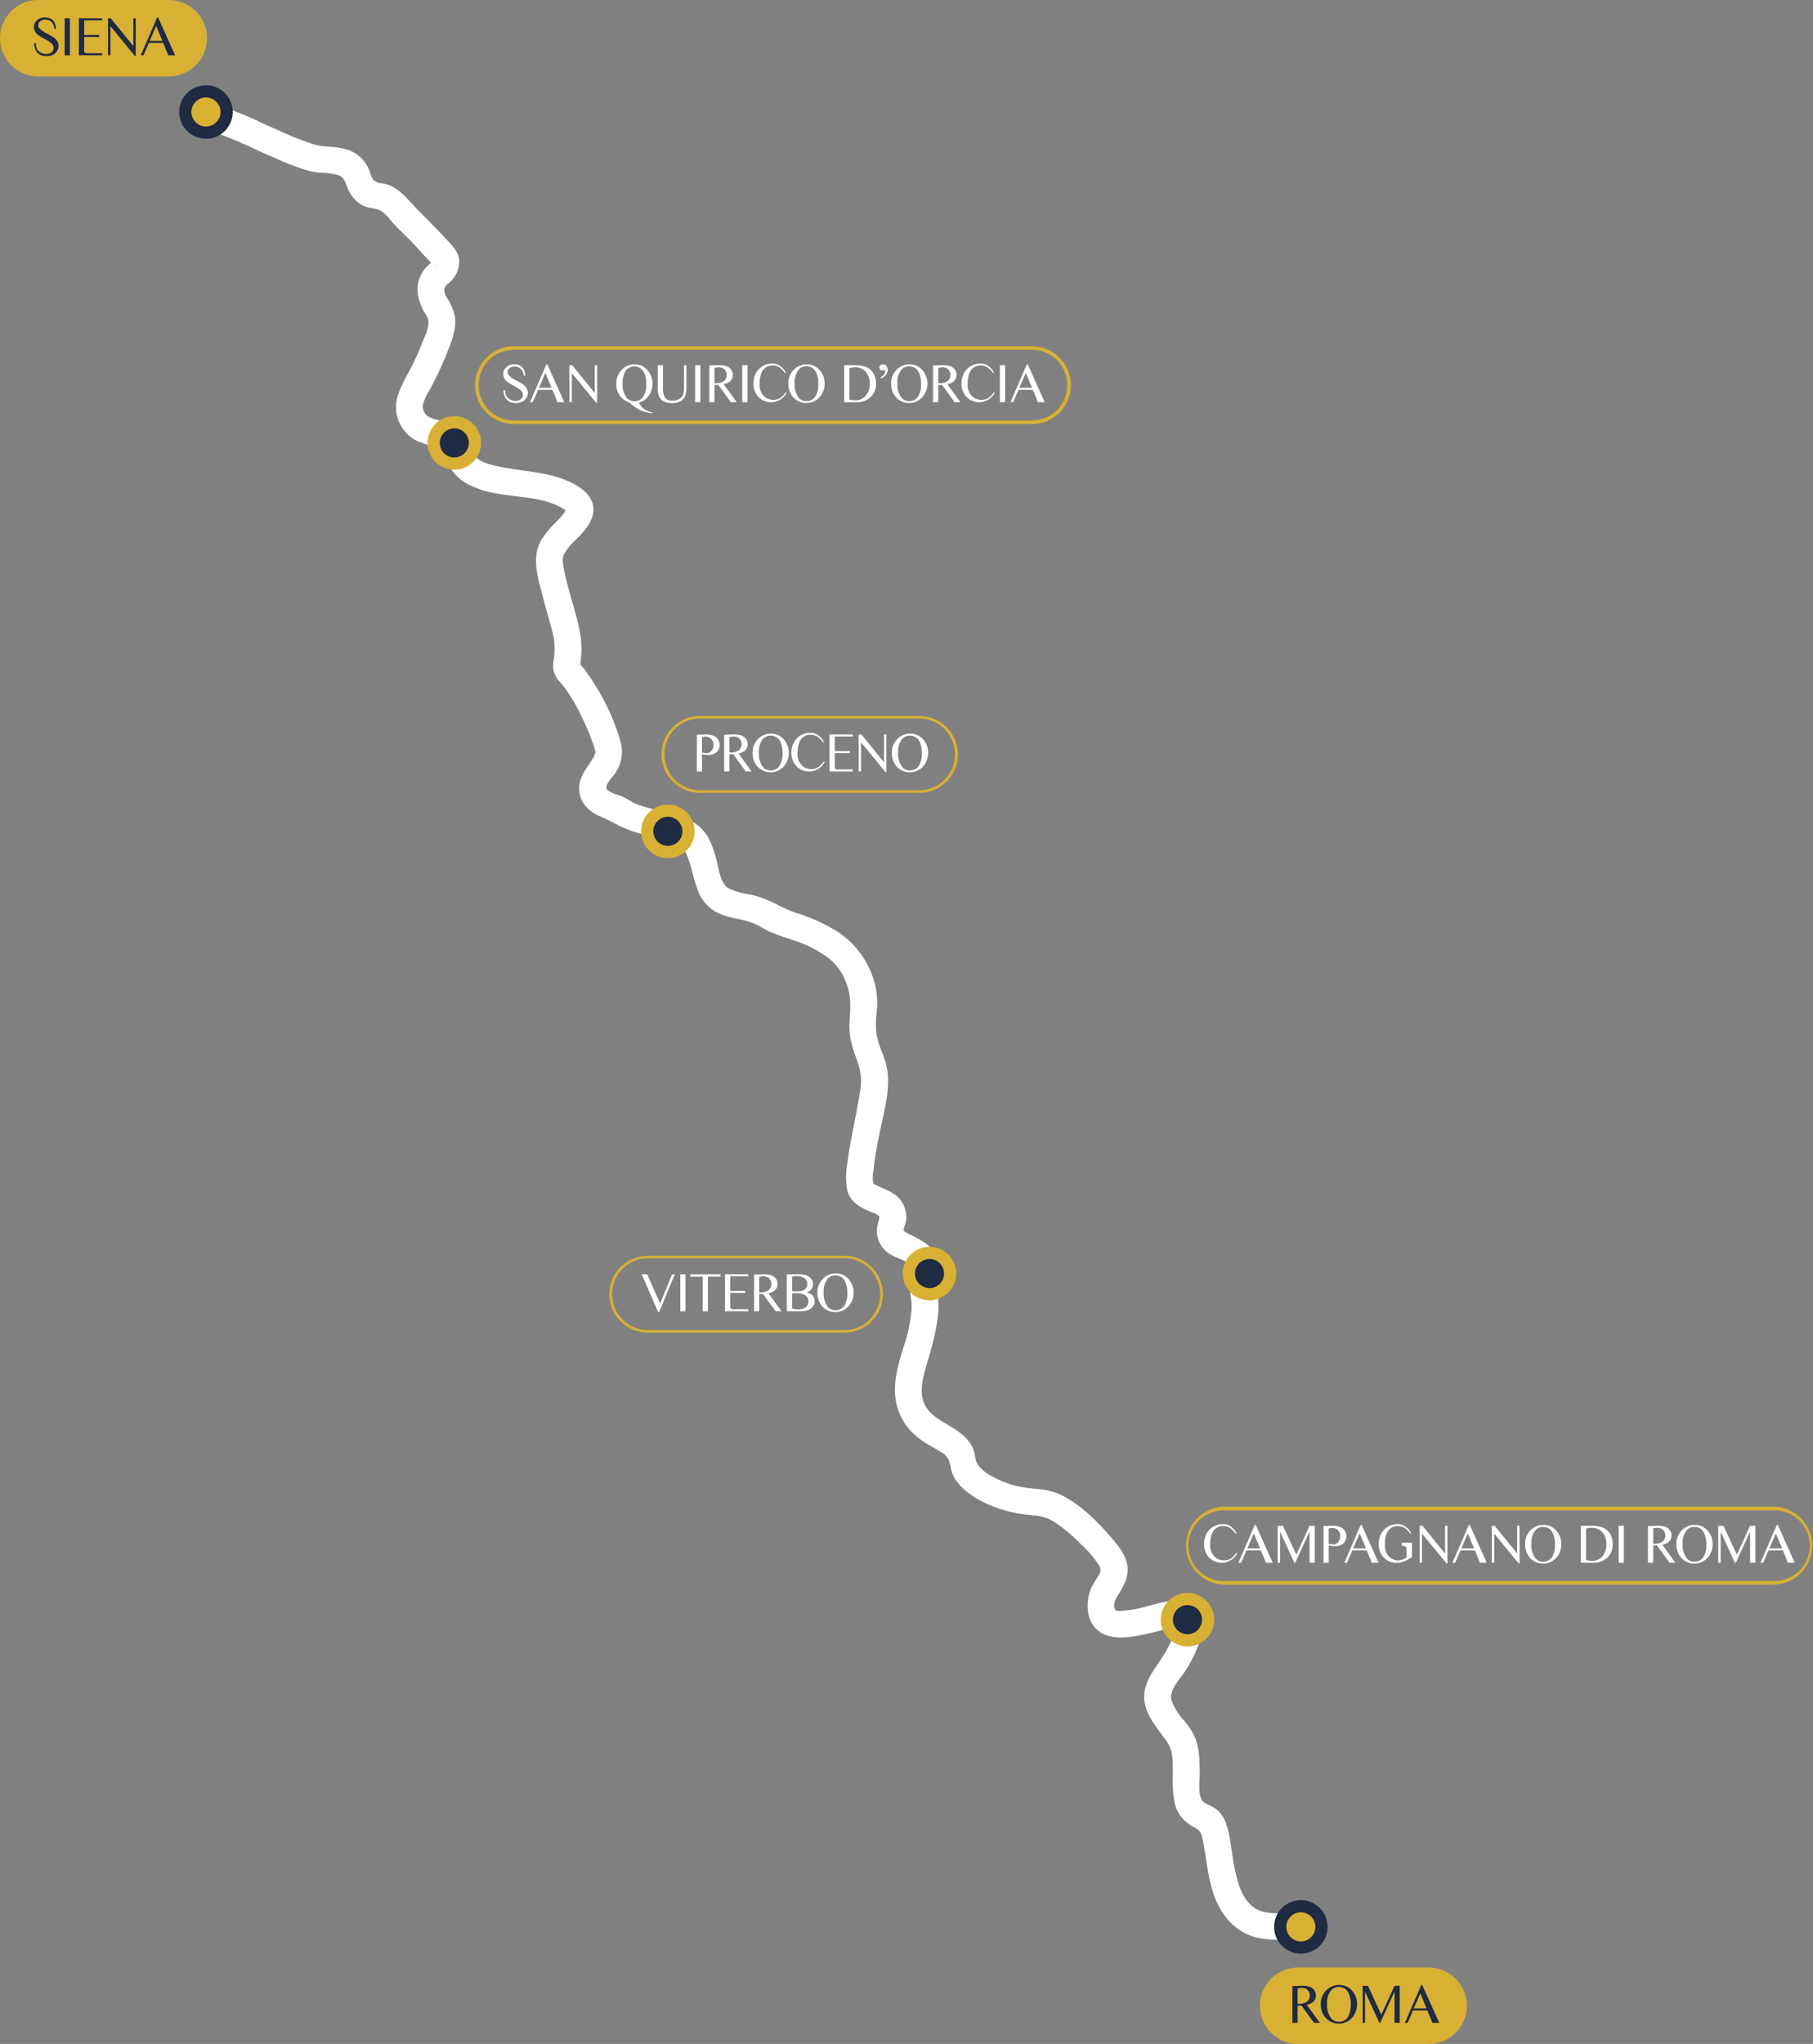 <?xml version="1.0" encoding="UTF-8"?> <svg xmlns="http://www.w3.org/2000/svg" xmlns:xlink="http://www.w3.org/1999/xlink" width="426" height="480" viewBox="0 0 426 480"><rect x="0" y="0" width="426" height="480" fill="#808080" stroke="none"/><defs><clipPath id="clip-path"><rect id="Rettangolo_205" data-name="Rettangolo 205" width="425.892" height="480" fill="none"></rect></clipPath></defs><g id="itinerario-francigena" transform="translate(7772 22181)"><rect id="Rettangolo_130" data-name="Rettangolo 130" width="426" height="480" transform="translate(-7772 -22181)" fill="none"></rect><g id="Raggruppa_227" data-name="Raggruppa 227" transform="translate(-7772 -22181)"><g id="Raggruppa_226" data-name="Raggruppa 226" clip-path="url(#clip-path)"><path id="Tracciato_753" data-name="Tracciato 753" d="M325.507,160.053H203.816a9.145,9.145,0,0,1,0-18.29H325.507a9.145,9.145,0,1,1,0,18.29M203.816,142.6a8.308,8.308,0,0,0,0,16.617H325.507a8.308,8.308,0,0,0,0-16.617Z" transform="translate(-83.031 -60.465)" fill="#d8b034"></path><path id="Tracciato_754" data-name="Tracciato 754" d="M211.395,151.836h-.384a2.452,2.452,0,0,0-.919-1.771,2.348,2.348,0,0,0-1.342-.356,1.733,1.733,0,0,0-1.044.378,1.2,1.2,0,0,0-.487.973,1.11,1.11,0,0,0,.276.724,7.209,7.209,0,0,0,1.888,1.281q1.032.551,1.32.749a3.013,3.013,0,0,1,1.031,1.076,2.261,2.261,0,0,1-.6,2.766,2.91,2.91,0,0,1-1.9.641,4.765,4.765,0,0,1-.685-.046,2.813,2.813,0,0,1-.881-.265,2.537,2.537,0,0,1-.932-.884,3.142,3.142,0,0,1-.461-1.816h.384a2.905,2.905,0,0,0,.237,1.3,2.156,2.156,0,0,0,.935.9,2.648,2.648,0,0,0,1.268.307,1.957,1.957,0,0,0,1.185-.359,1.239,1.239,0,0,0,.545-1.063,1.573,1.573,0,0,0-.724-1.255,11.909,11.909,0,0,0-1.464-.893,11.032,11.032,0,0,1-1.483-.919,2.24,2.24,0,0,1-.961-1.806,2.081,2.081,0,0,1,.775-1.665,2.647,2.647,0,0,1,1.767-.621,3,3,0,0,1,1.66.457,2.3,2.3,0,0,1,.685.861,3.837,3.837,0,0,1,.307,1.3" transform="translate(-87.949 -63.644)" fill="#fff"></path><path id="Tracciato_755" data-name="Tracciato 755" d="M221,149.216h.224l3.99,8.883H223.6l-.275-.744q-.046-.128-.383-.914l-.526-1.25h-3.361L217.8,158.1h-.649Zm1.235,5.5-1.47-3.508-1.513,3.508Z" transform="translate(-92.621 -63.644)" fill="#fff"></path><path id="Tracciato_756" data-name="Tracciato 756" d="M233.305,149.563h.647l5.309,6.513v-6.513h.563v8.826h-.231l-5.725-6.992v6.851h-.563Z" transform="translate(-99.51 -63.792)" fill="#fff"></path><path id="Tracciato_757" data-name="Tracciato 757" d="M257.847,158.2a3.99,3.99,0,0,0,3.138,2.267v.2a7.508,7.508,0,0,1-3.792-1.248,9.415,9.415,0,0,1-1.556-1.223,5.984,5.984,0,0,1-1.46-.788,4.395,4.395,0,0,1-1.646-3.67,4.519,4.519,0,0,1,1.2-3.189,4.078,4.078,0,0,1,3.113-1.332,3.859,3.859,0,0,1,3.035,1.376,4.909,4.909,0,0,1,.307,5.931,4.31,4.31,0,0,1-2.344,1.672m-1.076-8.486a2.348,2.348,0,0,0-2.215,1.332,5.7,5.7,0,0,0-.557,2.7,5.082,5.082,0,0,0,.909,3.248,2.272,2.272,0,0,0,1.864.877,2.392,2.392,0,0,0,2.223-1.287,5.329,5.329,0,0,0,.583-2.651q0-2.9-1.441-3.83a2.5,2.5,0,0,0-1.364-.384" transform="translate(-107.71 -63.644)" fill="#fff"></path><path id="Tracciato_758" data-name="Tracciato 758" d="M276.228,154.669a6.612,6.612,0,0,1-.192,1.831,2.669,2.669,0,0,1-1.082,1.429,3.633,3.633,0,0,1-2.069.518q-2.536,0-3.2-1.819a7.315,7.315,0,0,1-.205-2.139v-4.938l1.23.006v5.322a4.11,4.11,0,0,0,.429,2.177,2.028,2.028,0,0,0,1.825.839,3.189,3.189,0,0,0,1.422-.32,1.981,1.981,0,0,0,1.025-1.006,5.544,5.544,0,0,0,.243-1.96v-5.04h.576Z" transform="translate(-114.938 -63.787)" fill="#fff"></path><rect id="Rettangolo_199" data-name="Rettangolo 199" width="1.23" height="8.685" transform="translate(163.332 85.771)" fill="#fff"></rect><path id="Tracciato_759" data-name="Tracciato 759" d="M295.684,158.241l-2.94-4.047h-.91v4.047h-1.223v-8.621l1.915-.063a6.315,6.315,0,0,1,2.043.2,2.29,2.29,0,0,1,1.13.768,1.983,1.983,0,0,1,.439,1.27q0,1.749-2.144,2.223l3.066,4.223Zm-3.849-4.457h.359a3.138,3.138,0,0,0,1.71-.423,1.643,1.643,0,0,0,.794-1.486,1.779,1.779,0,0,0-.512-1.329,1.839,1.839,0,0,0-1.345-.5,5.676,5.676,0,0,0-1.006.122Z" transform="translate(-123.952 -63.787)" fill="#fff"></path><rect id="Rettangolo_200" data-name="Rettangolo 200" width="1.23" height="8.685" transform="translate(174.407 85.771)" fill="#fff"></rect><path id="Tracciato_760" data-name="Tracciato 760" d="M316.326,151.02l-.2.128a4.868,4.868,0,0,0-1.422-1.44,3.025,3.025,0,0,0-1.5-.373,2.691,2.691,0,0,0-2.658,1.84,6.2,6.2,0,0,0-.4,2.39,3.62,3.62,0,0,0,1.517,3.371,3.254,3.254,0,0,0,1.73.462,2.893,2.893,0,0,0,1.691-.493A5.513,5.513,0,0,0,316.3,155.6l.2.128a4.13,4.13,0,0,1-6.936.634,4.576,4.576,0,0,1-.884-2.8,5.023,5.023,0,0,1,.551-2.338,4.242,4.242,0,0,1,1.639-1.742,4.334,4.334,0,0,1,2.229-.6,3.2,3.2,0,0,1,1.7.442,4.561,4.561,0,0,1,1.524,1.7" transform="translate(-131.658 -63.501)" fill="#fff"></path><path id="Tracciato_761" data-name="Tracciato 761" d="M327.361,149.217a3.869,3.869,0,0,1,3.01,1.357,4.558,4.558,0,0,1,1.159,3.132,4.654,4.654,0,0,1-1.178,3.215,4.19,4.19,0,0,1-6.187.026,4.7,4.7,0,0,1-1.14-3.222,4.394,4.394,0,0,1,1.409-3.375,4.156,4.156,0,0,1,2.927-1.133m-.122.467a2.294,2.294,0,0,0-1.871.865,4.892,4.892,0,0,0-.877,3.151,5.142,5.142,0,0,0,.909,3.272,2.237,2.237,0,0,0,1.845.872,2.4,2.4,0,0,0,2.242-1.294,5.423,5.423,0,0,0,.576-2.671,6.155,6.155,0,0,0-.544-2.8,2.389,2.389,0,0,0-2.28-1.39" transform="translate(-137.777 -63.644)" fill="#fff"></path><path id="Tracciato_762" data-name="Tracciato 762" d="M345.868,149.562h2.287a8.5,8.5,0,0,1,2.606.314,3.575,3.575,0,0,1,1.992,1.6,4.562,4.562,0,0,1,.615,2.382,4.333,4.333,0,0,1-1.1,3.03,4.836,4.836,0,0,1-3.767,1.357h-2.632Zm1.23,8.05a6.551,6.551,0,0,0,1.364.179,3.142,3.142,0,0,0,2.562-1.152,4.653,4.653,0,0,0-.006-5.465,3.239,3.239,0,0,0-2.607-1.126,5.459,5.459,0,0,0-1.313.185Z" transform="translate(-147.52 -63.791)" fill="#fff"></path><path id="Tracciato_763" data-name="Tracciato 763" d="M360.591,152.534v-.3a2.8,2.8,0,0,0,.9-.731,1,1,0,0,0,.167-.583q0-.391-.237-.391a.6.6,0,0,0-.186.045.83.83,0,0,1-.275.058.617.617,0,0,1-.465-.2.665.665,0,0,1-.189-.474.637.637,0,0,1,.2-.5.917.917,0,0,1,.64-.243,1,1,0,0,1,.807.4,1.329,1.329,0,0,1,.307.864,1.989,1.989,0,0,1-.57,1.377,2.791,2.791,0,0,1-1.095.679" transform="translate(-153.677 -63.644)" fill="#fff"></path><path id="Tracciato_764" data-name="Tracciato 764" d="M369.465,149.217a3.869,3.869,0,0,1,3.01,1.357,4.558,4.558,0,0,1,1.159,3.132,4.654,4.654,0,0,1-1.178,3.215,4.19,4.19,0,0,1-6.187.026,4.7,4.7,0,0,1-1.14-3.222,4.394,4.394,0,0,1,1.409-3.375,4.156,4.156,0,0,1,2.927-1.133m-.122.467a2.294,2.294,0,0,0-1.871.865,4.892,4.892,0,0,0-.877,3.151,5.142,5.142,0,0,0,.909,3.272,2.237,2.237,0,0,0,1.845.872,2.4,2.4,0,0,0,2.242-1.294,5.423,5.423,0,0,0,.576-2.671,6.155,6.155,0,0,0-.544-2.8,2.389,2.389,0,0,0-2.28-1.39" transform="translate(-155.736 -63.644)" fill="#fff"></path><path id="Tracciato_765" data-name="Tracciato 765" d="M387.358,158.241l-2.94-4.047h-.91v4.047h-1.223v-8.621l1.915-.063a6.315,6.315,0,0,1,2.043.2,2.29,2.29,0,0,1,1.13.768,1.983,1.983,0,0,1,.439,1.27q0,1.749-2.144,2.223l3.066,4.223Zm-3.849-4.457h.359a3.138,3.138,0,0,0,1.71-.423,1.643,1.643,0,0,0,.794-1.486,1.779,1.779,0,0,0-.512-1.329,1.839,1.839,0,0,0-1.345-.5,5.676,5.676,0,0,0-1.006.122Z" transform="translate(-163.053 -63.787)" fill="#fff"></path><path id="Tracciato_766" data-name="Tracciato 766" d="M401.577,151.02l-.2.128a4.868,4.868,0,0,0-1.422-1.44,3.025,3.025,0,0,0-1.5-.373,2.691,2.691,0,0,0-2.658,1.84,6.2,6.2,0,0,0-.4,2.39,3.62,3.62,0,0,0,1.517,3.371,3.254,3.254,0,0,0,1.73.462,2.893,2.893,0,0,0,1.691-.493,5.512,5.512,0,0,0,1.223-1.307l.2.128a4.13,4.13,0,0,1-6.936.634,4.576,4.576,0,0,1-.884-2.8,5.023,5.023,0,0,1,.551-2.338,4.243,4.243,0,0,1,1.639-1.742,4.334,4.334,0,0,1,2.229-.6,3.2,3.2,0,0,1,1.7.442,4.561,4.561,0,0,1,1.524,1.7" transform="translate(-168.02 -63.501)" fill="#fff"></path><rect id="Rettangolo_201" data-name="Rettangolo 201" width="1.23" height="8.685" transform="translate(234.941 85.771)" fill="#fff"></rect><path id="Tracciato_767" data-name="Tracciato 767" d="M417.848,149.216h.224l3.99,8.883h-1.617l-.275-.744q-.046-.128-.382-.914l-.526-1.25H415.9l-1.252,2.908H414Zm1.235,5.5-1.47-3.508-1.513,3.508Z" transform="translate(-176.58 -63.644)" fill="#fff"></path><path id="Tracciato_768" data-name="Tracciato 768" d="M331.627,311.238h-51.4a9.021,9.021,0,1,1,0-18.041h51.4a9.021,9.021,0,1,1,0,18.041m-51.4-17.453a8.432,8.432,0,0,0,0,16.865h51.4a8.432,8.432,0,0,0,0-16.865Z" transform="translate(-115.674 -125.055)" fill="#d8b034"></path><path id="Tracciato_769" data-name="Tracciato 769" d="M285.5,300.846l1.938-.071a4.966,4.966,0,0,1,1.836.237,2.439,2.439,0,0,1,1.155.839,2.15,2.15,0,0,1,.438,1.325,2.2,2.2,0,0,1-.775,1.8,2.9,2.9,0,0,1-1.909.6,7.025,7.025,0,0,1-1.46-.179v4.067H285.5Zm1.223,4.182a6.089,6.089,0,0,0,1.051.128,1.467,1.467,0,0,0,1.2-.571,1.955,1.955,0,0,0,.436-1.281,1.871,1.871,0,0,0-.884-1.774,1.939,1.939,0,0,0-.961-.237,3.813,3.813,0,0,0-.839.122Z" transform="translate(-121.772 -128.285)" fill="#fff"></path><path id="Tracciato_770" data-name="Tracciato 770" d="M301.785,309.458l-2.94-4.047h-.91v4.047h-1.223v-8.621l1.915-.064a6.329,6.329,0,0,1,2.043.2,2.29,2.29,0,0,1,1.13.768,1.983,1.983,0,0,1,.439,1.27q0,1.75-2.144,2.224l3.066,4.223ZM297.936,305h.359a3.143,3.143,0,0,0,1.71-.423,1.643,1.643,0,0,0,.794-1.486,1.779,1.779,0,0,0-.512-1.329,1.839,1.839,0,0,0-1.345-.5,5.678,5.678,0,0,0-1.006.122Z" transform="translate(-126.555 -128.284)" fill="#fff"></path><path id="Tracciato_771" data-name="Tracciato 771" d="M312.694,300.434a3.87,3.87,0,0,1,3.01,1.357,4.558,4.558,0,0,1,1.159,3.132,4.654,4.654,0,0,1-1.178,3.215,4.19,4.19,0,0,1-6.187.026,4.7,4.7,0,0,1-1.14-3.222,4.394,4.394,0,0,1,1.409-3.375,4.155,4.155,0,0,1,2.927-1.133m-.122.467a2.294,2.294,0,0,0-1.871.865,4.892,4.892,0,0,0-.877,3.151,5.142,5.142,0,0,0,.909,3.272,2.237,2.237,0,0,0,1.845.872,2.4,2.4,0,0,0,2.242-1.294,5.423,5.423,0,0,0,.576-2.671,6.155,6.155,0,0,0-.544-2.8,2.389,2.389,0,0,0-2.28-1.39" transform="translate(-131.521 -128.142)" fill="#fff"></path><path id="Tracciato_772" data-name="Tracciato 772" d="M331.877,302.237l-.2.128a4.869,4.869,0,0,0-1.422-1.44,3.025,3.025,0,0,0-1.5-.373,2.691,2.691,0,0,0-2.658,1.84,6.2,6.2,0,0,0-.4,2.39,3.62,3.62,0,0,0,1.517,3.371,3.254,3.254,0,0,0,1.73.462,2.893,2.893,0,0,0,1.691-.493,5.512,5.512,0,0,0,1.223-1.307l.2.128a4.13,4.13,0,0,1-6.936.634,4.576,4.576,0,0,1-.884-2.8,5.023,5.023,0,0,1,.551-2.337,4.242,4.242,0,0,1,1.639-1.742,4.334,4.334,0,0,1,2.229-.6,3.2,3.2,0,0,1,1.7.442,4.56,4.56,0,0,1,1.524,1.7" transform="translate(-138.291 -127.998)" fill="#fff"></path><path id="Tracciato_773" data-name="Tracciato 773" d="M345.329,309.464h-5.463v-8.685h5.463v.474h-4.22v3.433h3.522v.467h-3.522v2.863c0,.3,0,.463.006.493a.5.5,0,0,0,.224.4,1.052,1.052,0,0,0,.487.077h3.5Z" transform="translate(-144.96 -128.289)" fill="#fff"></path><path id="Tracciato_774" data-name="Tracciato 774" d="M351.807,300.779h.647l5.309,6.513v-6.513h.563v8.826H358.1l-5.725-6.992v6.851h-.563Z" transform="translate(-150.053 -128.289)" fill="#fff"></path><path id="Tracciato_775" data-name="Tracciato 775" d="M369.763,300.434a3.87,3.87,0,0,1,3.01,1.357,4.558,4.558,0,0,1,1.159,3.132,4.654,4.654,0,0,1-1.178,3.215,4.19,4.19,0,0,1-6.187.026,4.7,4.7,0,0,1-1.14-3.222,4.394,4.394,0,0,1,1.409-3.375,4.155,4.155,0,0,1,2.927-1.133m-.122.467a2.294,2.294,0,0,0-1.871.865,4.892,4.892,0,0,0-.877,3.151,5.142,5.142,0,0,0,.909,3.272,2.237,2.237,0,0,0,1.845.872,2.4,2.4,0,0,0,2.242-1.294,5.424,5.424,0,0,0,.576-2.671,6.155,6.155,0,0,0-.544-2.8,2.389,2.389,0,0,0-2.28-1.39" transform="translate(-155.863 -128.142)" fill="#fff"></path><path id="Tracciato_776" data-name="Tracciato 776" d="M304.941,532.284H258.671a9.009,9.009,0,1,1,0-18.019h46.269a9.009,9.009,0,1,1,0,18.019M258.671,514.83a8.444,8.444,0,0,0,0,16.887h46.269a8.444,8.444,0,0,0,0-16.887Z" transform="translate(-106.486 -219.345)" fill="#d8b034"></path><path id="Tracciato_777" data-name="Tracciato 777" d="M267.021,530.712h-.237l-3.862-8.883h1.306l3.019,6.912,2.812-6.91h.638Z" transform="translate(-112.142 -222.572)" fill="#fff"></path><rect id="Rettangolo_202" data-name="Rettangolo 202" width="1.23" height="8.684" transform="translate(159.846 299.257)" fill="#fff"></rect><path id="Tracciato_778" data-name="Tracciato 778" d="M286.98,522.386v8.127h-1.23v-8.127l-2.9.019v-.576h7.089v.557Z" transform="translate(-120.642 -222.571)" fill="#fff"></path><path id="Tracciato_779" data-name="Tracciato 779" d="M302.523,530.513H297.06v-8.684h5.463v.474H298.3v3.433h3.522v.467H298.3v2.863c0,.3,0,.463.006.493a.5.5,0,0,0,.224.4,1.062,1.062,0,0,0,.487.076h3.5Z" transform="translate(-126.703 -222.572)" fill="#fff"></path><path id="Tracciato_780" data-name="Tracciato 780" d="M314.02,530.507l-2.94-4.046h-.91v4.046h-1.223v-8.62l1.915-.064a6.316,6.316,0,0,1,2.043.2,2.3,2.3,0,0,1,1.13.769,1.982,1.982,0,0,1,.439,1.269q0,1.75-2.144,2.224l3.066,4.223Zm-3.849-4.456h.359a3.138,3.138,0,0,0,1.71-.423,1.642,1.642,0,0,0,.794-1.485,1.779,1.779,0,0,0-.512-1.329,1.839,1.839,0,0,0-1.345-.5,5.741,5.741,0,0,0-1.006.122Z" transform="translate(-131.773 -222.566)" fill="#fff"></path><path id="Tracciato_781" data-name="Tracciato 781" d="M324.865,521.829a7.518,7.518,0,0,1,1.688.154,2.853,2.853,0,0,1,1.392.737,2,2,0,0,1-.985,3.361,2.8,2.8,0,0,1,1.351.615,1.909,1.909,0,0,1,.621,1.441,2.1,2.1,0,0,1-.442,1.287,2.366,2.366,0,0,1-1.089.813,6.464,6.464,0,0,1-2.184.276h-2.857v-8.684Zm-1.26,3.907a6.777,6.777,0,0,0,1.21.089q1.634,0,2.126-.82a1.738,1.738,0,0,0,.25-.91,1.578,1.578,0,0,0-.788-1.421,3.044,3.044,0,0,0-1.646-.417,4.346,4.346,0,0,0-1.153.141Zm0,4.15a6.45,6.45,0,0,0,1.467.173,2.964,2.964,0,0,0,1.614-.41,1.565,1.565,0,0,0,.762-1.4,1.748,1.748,0,0,0-1.172-1.711,3.88,3.88,0,0,0-1.537-.269,7.257,7.257,0,0,0-1.134.058Z" transform="translate(-137.494 -222.572)" fill="#fff"></path><path id="Tracciato_782" data-name="Tracciato 782" d="M339.25,521.484a3.87,3.87,0,0,1,3.01,1.357,4.556,4.556,0,0,1,1.159,3.132,4.653,4.653,0,0,1-1.178,3.214,4.189,4.189,0,0,1-6.187.026,4.694,4.694,0,0,1-1.14-3.221,4.393,4.393,0,0,1,1.409-3.375,4.155,4.155,0,0,1,2.927-1.133m-.122.467a2.292,2.292,0,0,0-1.871.865,4.89,4.89,0,0,0-.877,3.151,5.145,5.145,0,0,0,.909,3.273,2.239,2.239,0,0,0,1.845.872,2.4,2.4,0,0,0,2.242-1.294,5.424,5.424,0,0,0,.576-2.672,6.152,6.152,0,0,0-.544-2.8,2.389,2.389,0,0,0-2.28-1.39" transform="translate(-142.848 -222.424)" fill="#fff"></path><path id="Tracciato_783" data-name="Tracciato 783" d="M623.941,635.3H494.957a9.156,9.156,0,0,1,0-18.311H623.941a9.156,9.156,0,0,1,0,18.311M494.957,617.849a8.3,8.3,0,1,0,0,16.595H623.941a8.3,8.3,0,1,0,0-16.595Z" transform="translate(-207.205 -263.16)" fill="#d8b034"></path><path id="Tracciato_784" data-name="Tracciato 784" d="M500.954,626.268l-.2.129a4.869,4.869,0,0,0-1.422-1.44,3.025,3.025,0,0,0-1.5-.373,2.691,2.691,0,0,0-2.658,1.84,6.2,6.2,0,0,0-.4,2.39,3.62,3.62,0,0,0,1.517,3.372,3.253,3.253,0,0,0,1.73.462,2.893,2.893,0,0,0,1.691-.493,5.513,5.513,0,0,0,1.223-1.307l.2.128a4.13,4.13,0,0,1-6.936.634,4.576,4.576,0,0,1-.884-2.8,5.023,5.023,0,0,1,.551-2.337,4.242,4.242,0,0,1,1.639-1.742,4.334,4.334,0,0,1,2.229-.6,3.2,3.2,0,0,1,1.7.442,4.561,4.561,0,0,1,1.524,1.7" transform="translate(-210.406 -266.205)" fill="#fff"></path><path id="Tracciato_785" data-name="Tracciato 785" d="M511.259,624.465h.224l3.99,8.883h-1.617l-.275-.744q-.046-.128-.383-.914l-.526-1.25h-3.361l-1.253,2.908h-.649Zm1.235,5.5-1.47-3.508-1.513,3.508Z" transform="translate(-216.422 -266.348)" fill="#fff"></path><path id="Tracciato_786" data-name="Tracciato 786" d="M523.5,624.817l1.235-.006,3.146,6.788,3.1-6.788h1.232v8.685h-1.229v-7.307l-3.35,7.307h-.211l-3.357-7.307v7.307H523.5Z" transform="translate(-223.283 -266.495)" fill="#fff"></path><path id="Tracciato_787" data-name="Tracciato 787" d="M542.278,624.877l1.938-.07a4.966,4.966,0,0,1,1.836.237,2.439,2.439,0,0,1,1.155.839,2.15,2.15,0,0,1,.438,1.325,2.205,2.205,0,0,1-.775,1.8,2.905,2.905,0,0,1-1.909.6,7.024,7.024,0,0,1-1.46-.179v4.067h-1.223Zm1.223,4.182a6.085,6.085,0,0,0,1.051.128,1.467,1.467,0,0,0,1.2-.571,1.956,1.956,0,0,0,.436-1.281,1.871,1.871,0,0,0-.884-1.774,1.938,1.938,0,0,0-.961-.237,3.815,3.815,0,0,0-.839.122Z" transform="translate(-231.293 -266.492)" fill="#fff"></path><path id="Tracciato_788" data-name="Tracciato 788" d="M554.644,624.465h.224l3.99,8.883H557.24l-.275-.744q-.046-.128-.383-.914l-.526-1.25H552.7l-1.253,2.908h-.649Zm1.235,5.5-1.47-3.508-1.513,3.508Z" transform="translate(-234.926 -266.348)" fill="#fff"></path><path id="Tracciato_789" data-name="Tracciato 789" d="M571.266,632.724a5.5,5.5,0,0,1-2.171.487,3.914,3.914,0,0,1-3.343-1.6,4.575,4.575,0,0,1-.884-2.8,4.973,4.973,0,0,1,.579-2.383,4.275,4.275,0,0,1,3.84-2.293,3.2,3.2,0,0,1,1.7.442,4.561,4.561,0,0,1,1.524,1.7l-.2.129a4.88,4.88,0,0,0-1.422-1.435,3.039,3.039,0,0,0-1.5-.372,2.893,2.893,0,0,0-1.563.435q-1.5.949-1.5,3.792a5.089,5.089,0,0,0,.378,2.046,2.838,2.838,0,0,0,1.153,1.336,3.262,3.262,0,0,0,1.716.448,4.277,4.277,0,0,0,1.851-.673v-2c0-.175-.01-.271-.032-.288a.725.725,0,0,1-.064-.058q-.2-.409-1.044-.409v-.756h2.4l.006,3.452q-.96.539-1.428.807" transform="translate(-240.929 -266.205)" fill="#fff"></path><path id="Tracciato_790" data-name="Tracciato 790" d="M581.683,624.81h.647l5.309,6.513V624.81h.563v8.826h-.231l-5.725-6.992V633.5h-.563Z" transform="translate(-248.101 -266.495)" fill="#fff"></path><path id="Tracciato_791" data-name="Tracciato 791" d="M598.949,624.465h.224l3.99,8.883h-1.617l-.275-.744q-.046-.128-.383-.914l-.526-1.25H597l-1.253,2.908H595.1Zm1.235,5.5-1.47-3.508-1.513,3.508Z" transform="translate(-253.823 -266.348)" fill="#fff"></path><path id="Tracciato_792" data-name="Tracciato 792" d="M611.25,624.81h.647l5.309,6.513V624.81h.563v8.826h-.231l-5.725-6.992V633.5h-.563Z" transform="translate(-260.712 -266.495)" fill="#fff"></path><path id="Tracciato_793" data-name="Tracciato 793" d="M629.206,624.465a3.87,3.87,0,0,1,3.011,1.357,4.561,4.561,0,0,1,1.159,3.132,4.654,4.654,0,0,1-1.178,3.215,4.19,4.19,0,0,1-6.187.026,4.7,4.7,0,0,1-1.14-3.222,4.394,4.394,0,0,1,1.408-3.375,4.158,4.158,0,0,1,2.927-1.133m-.121.467a2.3,2.3,0,0,0-1.871.865,4.895,4.895,0,0,0-.877,3.151,5.142,5.142,0,0,0,.91,3.272,2.237,2.237,0,0,0,1.844.872,2.4,2.4,0,0,0,2.242-1.294,5.417,5.417,0,0,0,.576-2.671,6.163,6.163,0,0,0-.544-2.8,2.389,2.389,0,0,0-2.28-1.39" transform="translate(-266.521 -266.348)" fill="#fff"></path><path id="Tracciato_794" data-name="Tracciato 794" d="M647.714,624.811H650a8.5,8.5,0,0,1,2.606.314,3.575,3.575,0,0,1,1.992,1.6,4.562,4.562,0,0,1,.615,2.382,4.333,4.333,0,0,1-1.1,3.03,4.836,4.836,0,0,1-3.767,1.357h-2.632Zm1.23,8.05a6.548,6.548,0,0,0,1.364.179,3.142,3.142,0,0,0,2.562-1.151,4.653,4.653,0,0,0-.006-5.465,3.239,3.239,0,0,0-2.607-1.126,5.463,5.463,0,0,0-1.313.185Z" transform="translate(-276.264 -266.496)" fill="#fff"></path><rect id="Rettangolo_203" data-name="Rettangolo 203" width="1.23" height="8.685" transform="translate(380.326 358.315)" fill="#fff"></rect><path id="Tracciato_795" data-name="Tracciato 795" d="M680.286,633.49l-2.94-4.047h-.91v4.047h-1.223v-8.62l1.915-.064a6.33,6.33,0,0,1,2.043.2,2.291,2.291,0,0,1,1.13.768,1.983,1.983,0,0,1,.439,1.27q0,1.75-2.144,2.224l3.066,4.223Zm-3.849-4.457h.359a3.142,3.142,0,0,0,1.709-.423,1.643,1.643,0,0,0,.794-1.486,1.779,1.779,0,0,0-.512-1.329,1.839,1.839,0,0,0-1.345-.5,5.675,5.675,0,0,0-1.006.122Z" transform="translate(-287.994 -266.49)" fill="#fff"></path><path id="Tracciato_796" data-name="Tracciato 796" d="M691.2,624.465a3.87,3.87,0,0,1,3.01,1.357,4.559,4.559,0,0,1,1.159,3.132,4.654,4.654,0,0,1-1.178,3.215,4.19,4.19,0,0,1-6.187.026,4.7,4.7,0,0,1-1.14-3.222,4.394,4.394,0,0,1,1.409-3.375,4.156,4.156,0,0,1,2.927-1.133m-.122.467a2.294,2.294,0,0,0-1.871.865,4.892,4.892,0,0,0-.877,3.151,5.142,5.142,0,0,0,.909,3.272,2.237,2.237,0,0,0,1.845.872,2.4,2.4,0,0,0,2.242-1.294,5.423,5.423,0,0,0,.576-2.671,6.154,6.154,0,0,0-.544-2.8,2.389,2.389,0,0,0-2.28-1.39" transform="translate(-292.961 -266.348)" fill="#fff"></path><path id="Tracciato_797" data-name="Tracciato 797" d="M704.006,624.817l1.235-.006,3.146,6.788,3.1-6.788h1.232v8.685h-1.229v-7.307l-3.35,7.307h-.211l-3.357-7.307v7.307h-.563Z" transform="translate(-300.274 -266.495)" fill="#fff"></path><path id="Tracciato_798" data-name="Tracciato 798" d="M725.155,624.465h.224l3.99,8.883h-1.617l-.275-.744q-.046-.128-.383-.914l-.526-1.25h-3.361l-1.252,2.908h-.649Zm1.235,5.5-1.47-3.508-1.513,3.508Z" transform="translate(-307.653 -266.348)" fill="#fff"></path><path id="Tracciato_799" data-name="Tracciato 799" d="M556.067,823.589H525.372a8.726,8.726,0,0,1,0-17.453h30.695a8.726,8.726,0,1,1,0,17.453" transform="translate(-220.361 -343.835)" fill="#d8b034"></path><path id="Tracciato_800" data-name="Tracciato 800" d="M555.883,823.652H525.189a8.972,8.972,0,1,1,0-17.945h30.694a8.972,8.972,0,1,1,0,17.945M525.189,806.2a8.481,8.481,0,0,0,0,16.961h30.694a8.481,8.481,0,0,0,0-16.961Z" transform="translate(-220.177 -343.652)" fill="#d8b034"></path><path id="Tracciato_801" data-name="Tracciato 801" d="M534.605,821.885l-2.94-4.047h-.91v4.047h-1.223v-8.62l1.915-.064a6.331,6.331,0,0,1,2.043.2,2.291,2.291,0,0,1,1.13.769,1.983,1.983,0,0,1,.439,1.27q0,1.75-2.144,2.224l3.066,4.223Zm-3.849-4.457h.359a3.143,3.143,0,0,0,1.71-.423,1.643,1.643,0,0,0,.794-1.486,1.78,1.78,0,0,0-.512-1.329,1.839,1.839,0,0,0-1.345-.5,5.67,5.67,0,0,0-1.006.122Z" transform="translate(-225.857 -346.845)" fill="#1f2a43"></path><path id="Tracciato_802" data-name="Tracciato 802" d="M545.514,812.861a3.869,3.869,0,0,1,3.01,1.357,4.558,4.558,0,0,1,1.159,3.132,4.654,4.654,0,0,1-1.178,3.215,4.19,4.19,0,0,1-6.187.026,4.7,4.7,0,0,1-1.14-3.222,4.394,4.394,0,0,1,1.409-3.375,4.155,4.155,0,0,1,2.927-1.133m-.122.467a2.294,2.294,0,0,0-1.871.865,4.892,4.892,0,0,0-.877,3.151,5.142,5.142,0,0,0,.909,3.272,2.237,2.237,0,0,0,1.845.872,2.4,2.4,0,0,0,2.242-1.294,5.423,5.423,0,0,0,.576-2.671,6.155,6.155,0,0,0-.544-2.8,2.389,2.389,0,0,0-2.28-1.39" transform="translate(-230.824 -346.703)" fill="#1f2a43"></path><path id="Tracciato_803" data-name="Tracciato 803" d="M558.324,813.212l1.235-.006,3.146,6.788,3.1-6.788h1.232v8.685H565.8v-7.307l-3.35,7.307h-.211l-3.357-7.307v7.307h-.563Z" transform="translate(-238.137 -346.85)" fill="#1f2a43"></path><path id="Tracciato_804" data-name="Tracciato 804" d="M579.472,812.86h.224l3.99,8.883h-1.617l-.275-.744q-.046-.128-.383-.914l-.526-1.25h-3.361l-1.252,2.908h-.649Zm1.235,5.5-1.47-3.508-1.513,3.508Z" transform="translate(-245.516 -346.703)" fill="#1f2a43"></path><path id="Tracciato_805" data-name="Tracciato 805" d="M39.85,17.882H9.155a8.726,8.726,0,0,1,0-17.453H39.85a8.726,8.726,0,1,1,0,17.453" transform="translate(-0.183 -0.183)" fill="#d8b034"></path><path id="Tracciato_806" data-name="Tracciato 806" d="M39.667,17.944H8.973A8.972,8.972,0,1,1,8.973,0H39.667a8.972,8.972,0,1,1,0,17.944M8.973.491a8.48,8.48,0,1,0,0,16.961H39.667a8.48,8.48,0,0,0,0-16.961Z" fill="#d8b034"></path><path id="Tracciato_807" data-name="Tracciato 807" d="M19.1,9.772h-.384A2.45,2.45,0,0,0,17.8,8a2.349,2.349,0,0,0-1.342-.356,1.734,1.734,0,0,0-1.044.378A1.2,1.2,0,0,0,14.925,9a1.112,1.112,0,0,0,.275.724A7.226,7.226,0,0,0,17.09,11q1.031.551,1.32.749a3.01,3.01,0,0,1,1.031,1.076,2.262,2.262,0,0,1-.6,2.766,2.908,2.908,0,0,1-1.9.641,4.771,4.771,0,0,1-.685-.046,2.806,2.806,0,0,1-.881-.265,2.532,2.532,0,0,1-.932-.884,3.137,3.137,0,0,1-.461-1.816h.384a2.9,2.9,0,0,0,.237,1.3,2.154,2.154,0,0,0,.935.9,2.647,2.647,0,0,0,1.268.307,1.958,1.958,0,0,0,1.185-.359,1.24,1.24,0,0,0,.545-1.063,1.572,1.572,0,0,0-.724-1.255,12,12,0,0,0-1.464-.893,10.956,10.956,0,0,1-1.483-.919,2.24,2.24,0,0,1-.961-1.806,2.081,2.081,0,0,1,.775-1.665,2.647,2.647,0,0,1,1.767-.621,3,3,0,0,1,1.659.457,2.294,2.294,0,0,1,.685.861,3.839,3.839,0,0,1,.307,1.3" transform="translate(-5.932 -3.051)" fill="#1f2a43"></path><rect id="Rettangolo_204" data-name="Rettangolo 204" width="1.23" height="8.685" transform="translate(15.194 4.3)" fill="#1f2a43"></rect><path id="Tracciato_808" data-name="Tracciato 808" d="M37.783,16.183H32.319V7.5h5.464v.474H33.562v3.433h3.522v.467H33.562v2.863c0,.3,0,.463.006.493a.5.5,0,0,0,.224.4,1.048,1.048,0,0,0,.486.077h3.5Z" transform="translate(-13.785 -3.198)" fill="#1f2a43"></path><path id="Tracciato_809" data-name="Tracciato 809" d="M44.259,7.5h.647l5.309,6.513V7.5h.563v8.826h-.231L44.823,9.332v6.851h-.563Z" transform="translate(-18.878 -3.198)" fill="#1f2a43"></path><path id="Tracciato_810" data-name="Tracciato 810" d="M61.526,7.152h.224l3.99,8.883H64.122l-.275-.744q-.046-.128-.383-.914l-.526-1.25H59.579l-1.252,2.908h-.649Zm1.235,5.5L61.29,9.145l-1.513,3.508Z" transform="translate(-24.601 -3.05)" fill="#1f2a43"></path><path id="Tracciato_811" data-name="Tracciato 811" d="M177.564,107.513c-.057,0,1.256,1.439.47.694-.206-.195-.413-.4-.614-.6.052-.057.1-.1.143-.1" transform="translate(-75.674 -45.857)" fill="#fff"></path><path id="Tracciato_812" data-name="Tracciato 812" d="M227.532,261.845c-.011-.057-.017-.115-.034-.172-.017-.287.011.006.034.172" transform="translate(-97.03 -111.558)" fill="#fff"></path><path id="Tracciato_813" data-name="Tracciato 813" d="M232.689,209.151a.319.319,0,0,0-.1-.138c.046.006.075.046.1.138" transform="translate(-99.205 -89.149)" fill="#fff"></path><path id="Tracciato_814" data-name="Tracciato 814" d="M237.133,272.328c.006.195.011.281-.086.1-.143-.27-.052-.224.086-.1" transform="translate(-101.075 -116.111)" fill="#fff"></path><path id="Tracciato_815" data-name="Tracciato 815" d="M244.492,307.625l.224-.052a.268.268,0,0,1-.229.178h-.006c.006-.052.011-.092.011-.126" transform="translate(-104.277 -131.187)" fill="#fff"></path><path id="Tracciato_816" data-name="Tracciato 816" d="M244.9,307.5h.006v.011c-.006-.006-.006-.006-.006-.011" transform="translate(-104.456 -131.157)" fill="#fff"></path><path id="Tracciato_817" data-name="Tracciato 817" d="M456.374,659.256c.069.281-.069-.092-.006-.011l.006.006Z" transform="translate(-194.644 -281.177)" fill="#fff"></path><path id="Tracciato_818" data-name="Tracciato 818" d="M483.038,665.5a.315.315,0,0,0-.052-.04.192.192,0,0,0-.057,0,.037.037,0,0,0-.034,0,3.311,3.311,0,0,0-.533-.006,3.975,3.975,0,0,1,.086-.637c.029-.126.178.4.229.442.069.069.12.115.161.149a.469.469,0,0,1,.052.046h.04a.079.079,0,0,1-.017-.023c-.057-.092-.161-.224.126.069" transform="translate(-205.738 -283.551)" fill="#fff"></path><path id="Tracciato_819" data-name="Tracciato 819" d="M352.974,427.806c-.287-.292-.184-.161-.126-.069a.371.371,0,0,0-.075-.023c-.04-.034-.092-.08-.161-.149-.052-.046-.2-.568-.229-.442a3.979,3.979,0,0,0-.086.637,3.311,3.311,0,0,1,.533.006c.057.04.052.023.034,0a.192.192,0,0,1,.057,0,.318.318,0,0,1,.052.04M337.4,423.93l-.006-.006c-.063-.08.075.292.006.011ZM215.85,222.306l.04-.011c.006-.241-.086-.189-.04.011m-4.2-20.135c.1.184.092.1.086-.1-.138-.126-.229-.172-.086.1m-2.586-36.45a.319.319,0,0,1,.1.138c-.023-.092-.052-.132-.1-.138m-2.919,30.251c.017.057.023.115.034.172-.023-.166-.052-.459-.034-.172m-28.72-88.362c.2.2.407.4.614.6.786.746-.528-.694-.47-.694-.046,0-.092.04-.143.1" transform="translate(-75.674 -45.857)" fill="#fff"></path><path id="Tracciato_820" data-name="Tracciato 820" d="M337.367,466.592a27.065,27.065,0,0,0-3.619-.063c-2.179.046-4.433.1-6.314-.705-2.661-1.141-4.054-4.02-4.754-6.234a49.241,49.241,0,0,1-1.543-7.472c-.075-.476-.149-.952-.224-1.422l-.092-.573c-.407-2.621-.872-5.591-2.862-7.616a8.245,8.245,0,0,0-2.185-1.359,5.365,5.365,0,0,1-1.451-.877c-.981-1.153-.877-3.355-.8-5.127.023-.47.04-.912.04-1.3v-.31c-.011-2.793-.023-5.677-1.084-8.27a17.128,17.128,0,0,0-2.684-4.089,13.563,13.563,0,0,1-2.862-4.725c-.487-1.806,1.021-3.808,2.351-5.58.43-.568.832-1.1,1.135-1.594a32.495,32.495,0,0,0,3.4-7.289c.47-1.508,1.675-6.578-2.632-8.384-2.523-1.061-5.442-.321-8.023.333l-.51.126c-.465.115-.918.235-1.359.35a25.65,25.65,0,0,1-6.652,1.135,3.328,3.328,0,0,0-.419-.069,2.521,2.521,0,0,0-.333-.029c-.017-.006-.04-.017-.057-.023a.54.54,0,0,0-.132-.184c-.011-.023-.029-.046-.04-.069a.021.021,0,0,1-.006-.017,3.65,3.65,0,0,1-.184-1.239,5.054,5.054,0,0,1,.912-2.1l.155-.258c1.267-2.076,2.294-3.991,2.065-6.36-.258-2.661-2.042-4.777-3.613-6.647-4.255-5.064-8.264-8.459-12.238-10.368a15.979,15.979,0,0,0-5.695-1.308c-.562-.057-1.135-.115-1.732-.189a22.6,22.6,0,0,1-8.671-2.827,9.213,9.213,0,0,1-3.275-2.73,6.363,6.363,0,0,1-.6-1.967,8.429,8.429,0,0,0-.5-1.824c-1.216-2.724-3.7-4.2-6.1-5.62l-.264-.155c-2.575-1.531-4.611-2.919-5.373-5.591-.746-2.615.08-5.517.809-8.075l.075-.252c.143-.522.292-1.038.442-1.548a60.009,60.009,0,0,0,2.065-8.78,24.949,24.949,0,0,0,.195-5.373c-.029-.39-.069-.757-.109-1.113a11.229,11.229,0,0,1,0-3.533c.66-3.464-.338-6.274-2.9-8.126a21.435,21.435,0,0,0-3.016-1.732l-.487-.247c-.424-.212-.86-.424-1.267-.671a1.682,1.682,0,0,1-.315-.27l-.057-.057a5.448,5.448,0,0,1,.31-1.21,5.638,5.638,0,0,0,.3-1.118,6.771,6.771,0,0,0-.981-4.347c-1.1-1.743-2.827-2.512-4.5-3.252-.493-.218-1-.442-1.485-.688-.132-.069-.241-.12-.333-.166-.35-.172-.35-.172-.453-.568l-.011-.057a6.981,6.981,0,0,1,.04-2.334c.029-.235.057-.459.08-.66.224-2.4.688-4.817,1.141-7.157l.086-.459c.212-1.113.465-2.225.728-3.406.883-3.974,1.8-8.086,1.308-11.986a20.323,20.323,0,0,0-1.336-4.6,20.181,20.181,0,0,1-1.273-4.278,20.935,20.935,0,0,1,.034-4.68,21.838,21.838,0,0,0,.023-4.9,20.8,20.8,0,0,0-9.434-14.457,41.379,41.379,0,0,0-9.589-4.3,34.389,34.389,0,0,1-4.255-1.847,31.712,31.712,0,0,0-4.548-1.944,26.535,26.535,0,0,0-2.627-.625,15.185,15.185,0,0,1-4.318-1.313c-1.571-.866-2.128-3.389-2.575-5.414-.12-.533-.229-1.044-.356-1.485-.74-2.667-1.491-5.029-3.24-6.9-1.9-2.03-4.559-2.982-6.9-3.653-1.072-.3-2.173-.562-3.24-.809a48,48,0,0,1-4.989-1.371,11.855,11.855,0,0,1-2.082-1.061c-.373-.218-.74-.442-1.135-.642a11.127,11.127,0,0,0-1.652-.654,7.45,7.45,0,0,1-2.219-1.015.79.79,0,0,1-.333-.556c-.092-.757.768-1.835,1.462-2.7a10.685,10.685,0,0,0,.757-1.015,8.848,8.848,0,0,0,1.193-6.842,50.785,50.785,0,0,0-5.976-13.471,35.963,35.963,0,0,0-2.065-3.1c-.092-.126-.189-.258-.281-.4a7.476,7.476,0,0,0-.952-1.158,1,1,0,0,0-.08-.08c-.075-.08-.138-.149-.2-.212a2.1,2.1,0,0,1,.017-.264,22.439,22.439,0,0,0-.212-7.948c-.47-2.242-1.107-4.473-1.726-6.635-.66-2.305-1.342-4.691-1.818-7.082l-.034-.178c-.327-1.646-.568-2.833,0-3.905a15.073,15.073,0,0,1,2.839-3.435c.619-.619,1.262-1.256,1.812-1.927,1.256-1.531,2.833-3.882,1.961-6.629-.774-2.454-3.429-4.083-5.523-5.018-3.458-1.548-7.226-2.076-10.867-2.586-1.594-.224-3.246-.453-4.863-.774-2-.39-4.261-.837-5.867-2.087a10.869,10.869,0,0,1-2.6-3.492,12.564,12.564,0,0,0-2.512-3.492,10.42,10.42,0,0,0-3.584-1.847c-.275-.1-.585-.178-.9-.27a5.668,5.668,0,0,1-2.242-.958,3.131,3.131,0,0,1-.814-1.457,1.925,1.925,0,0,1-.069-.866,10.985,10.985,0,0,1,1.376-3.263c.149-.264.3-.539.453-.826a76.776,76.776,0,0,0,3.538-7.49l.3-.74c1.158-2.833,2.466-6.044,1.761-9.113a14.255,14.255,0,0,0-1.5-3.458l-.2-.367a2.972,2.972,0,0,1-.625-2.34,2.93,2.93,0,0,1,.946-1.1c.195-.166.384-.327.545-.493a6.554,6.554,0,0,0,1.875-3.544c.43-2.678-.935-4.146-2.374-5.706-2.311-2.495-4.634-4.886-6.91-7.123-.573-.556-1.113-1.158-1.686-1.789-1.743-1.927-3.544-3.917-6.113-4.634a9.477,9.477,0,0,0-.992-.195,3.057,3.057,0,0,1-1.99-.814,5.721,5.721,0,0,1-.82-1.738c-.1-.3-.2-.591-.315-.86A8.241,8.241,0,0,0,112,52.053a21.39,21.39,0,0,0-3.011-.378,17.28,17.28,0,0,1-3.515-.533,71.264,71.264,0,0,1-8.206-3.229l-.757-.333c-.975-.43-1.956-.866-2.93-1.308A89.731,89.731,0,0,0,78.183,40.48a2.979,2.979,0,0,0-2.965.837,3.514,3.514,0,0,0-.832,3.315,2.793,2.793,0,0,0,2.139,1.938,85.815,85.815,0,0,1,14.79,5.563c1.216.545,2.426,1.084,3.642,1.611.436.189.872.384,1.313.579a55.966,55.966,0,0,0,8.109,3.068,17.683,17.683,0,0,0,3.257.43A15.519,15.519,0,0,1,111,58.3c1.325.39,1.675,1.313,2.11,2.483a10.492,10.492,0,0,0,.774,1.72,8.044,8.044,0,0,0,2.873,2.913,7.536,7.536,0,0,0,2.294.682,6.513,6.513,0,0,1,2.059.6,9.531,9.531,0,0,1,2.391,2.288c.327.39.637.763.952,1.1.717.746,1.462,1.48,2.185,2.191.573.562,1.147,1.124,1.709,1.7.774.786,1.531,1.623,2.265,2.432.768.849,1.554,1.715,2.368,2.541a7.459,7.459,0,0,0-2.305,2.707c-1.692,3.016-.682,6.257.459,8.442.12.229.264.47.413.711a4.771,4.771,0,0,1,.809,1.841,9.062,9.062,0,0,1-1.015,3.917c-.161.379-.31.74-.43,1.067a57.7,57.7,0,0,1-3.32,7.214l-.27.5c-1.64,3.068-3.338,6.239-2.271,9.818a8.827,8.827,0,0,0,4.5,5.54,15.975,15.975,0,0,0,2.139.82c1.514.5,2.827.935,3.733,2.38.195.3.379.614.568.912,1.359,2.219,2.649,4.313,4.972,5.752a21.725,21.725,0,0,0,7.295,2.523c1.485.287,3.074.476,4.617.66,3.59.43,7.306.872,10.38,2.529.533.287,1.049.6,1.353.809a4.766,4.766,0,0,0-.373.562,4.207,4.207,0,0,1-.275.4c-.562.66-1.176,1.3-1.766,1.921a23.078,23.078,0,0,0-3.269,3.963c-2.294,3.808-1.055,8.413.04,12.467.092.344.184.682.27,1.015.321,1.222.66,2.432,1,3.647.327,1.164.654,2.323.963,3.492.2.763.4,1.583.6,2.512.029.109.046.224.069.338.006.08.011.178.017.287a25.8,25.8,0,0,1,.075,3.045,11.889,11.889,0,0,1-.161,1.342,9.371,9.371,0,0,0-.166,1.881,6.167,6.167,0,0,0,1.892,3.733l.459.545a36.548,36.548,0,0,1,4.049,6.67,56.306,56.306,0,0,1,2.873,6.652,20.322,20.322,0,0,1,.665,2.179v.006l.034-.006c-.006.057-.023.138-.046.247a4.744,4.744,0,0,1-.619,1.405c-.3.493-.631.986-.952,1.462-1.078,1.594-2.2,3.246-2.237,5.356-.052,2.936,1.743,5.385,4.92,6.721,1.061.442,2.1.975,3.1,1.485a31.956,31.956,0,0,0,4.6,2.053c1.485.487,3.028.849,4.513,1.2,1.244.292,2.523.6,3.762.969,2.2.659,3.624,1.411,4.4,3.292a33.407,33.407,0,0,1,1.336,4.244,38.4,38.4,0,0,0,1.216,3.963A9.345,9.345,0,0,0,201.275,232a24.354,24.354,0,0,0,3.745,1.026,23.31,23.31,0,0,1,3.773,1.049,16.678,16.678,0,0,1,1.938.992c.551.315,1.124.637,1.715.906,1.652.734,3.389,1.308,5.064,1.864l.447.149a27.853,27.853,0,0,1,8.361,4.2,13.435,13.435,0,0,1,4.272,6.073c1.078,2.776.923,5.287.746,8.2-.023.356-.046.717-.063,1.084-.178,3.177.751,5.815,1.732,8.614l.31.877a13.061,13.061,0,0,1,.43,6.584c-.373,2.443-.86,4.909-1.33,7.3-.568,2.89-1.158,5.884-1.548,8.872l-.04.3a18.42,18.42,0,0,0-.075,6.635c.677,2.81,3.057,4.043,5.437,5.07.149.063.315.126.5.195a3.613,3.613,0,0,1,1.548.86c.172.241-.011.814-.166,1.325a6.319,6.319,0,0,0-.2.705,6.4,6.4,0,0,0,3.108,6.979,13.257,13.257,0,0,0,1.571.746c1.474.625,3.309,1.411,3.424,2.552a5.937,5.937,0,0,1-.258,1.95,7.32,7.32,0,0,0-.3,1.961c.029.82.132,1.623.235,2.4a18.758,18.758,0,0,1,.224,3.177,36.692,36.692,0,0,1-1.944,9.049c-1.067,3.51-2.168,7.134-1.944,10.89a14.005,14.005,0,0,0,3.716,8.734,20.475,20.475,0,0,0,5.11,3.728c.614.361,1.25.734,1.858,1.113a4.111,4.111,0,0,1,1.99,2.07,14.3,14.3,0,0,1,.373,1.457,8.4,8.4,0,0,0,.906,2.621c1.778,2.994,5.253,5.012,7.851,6.176a31.973,31.973,0,0,0,9.474,2.5c.378.046.728.08,1.067.115a9.811,9.811,0,0,1,4.9,1.445,35.521,35.521,0,0,1,6.119,5.024l.31.31a25.634,25.634,0,0,1,4.261,4.978c.694,1.187.178,1.979-.539,3.068-.161.252-.327.51-.493.786a10.109,10.109,0,0,0-1.5,7.323,6.647,6.647,0,0,0,2.873,4.553c3.538,2.231,9.164.8,13.265-.241l.35-.086c.665-.166,1.33-.338,2-.482.315-.075.625-.138.94-.2.046-.006.195-.029.344-.052a4.655,4.655,0,0,0,.465-.08c.109-.006.229-.017.356-.023-.029.149-.08.356-.184.7a26.232,26.232,0,0,1-3.361,6.813c-.235.356-.47.711-.717,1.067-1.5,2.214-3.051,4.508-3.189,7.318-.166,3.429,1.824,6.13,3.745,8.746.184.252.373.5.551.757l.292.4a9.347,9.347,0,0,1,1.772,3.189,16.431,16.431,0,0,1,.344,3.567v.161c.023.74.017,1.485.006,2.231a28.674,28.674,0,0,0,.338,5.689,8.3,8.3,0,0,0,4.06,5.936l.069.04c1.875,1,2.162,1.158,2.638,3.55.258,1.325.476,2.713.682,4.049.711,4.6,1.445,9.353,4.267,13.247a13.483,13.483,0,0,0,7.6,5.373,26.825,26.825,0,0,0,6.262.5,35.731,35.731,0,0,1,4.141.143c.132.011.258.023.384.023a2.608,2.608,0,0,0,2.649-2.495,3.394,3.394,0,0,0-2.971-3.831M293.4,395.3c.069.281-.069-.092-.006-.011l.006.006ZM172.125,193.57v.011c-.006-.006-.006-.006-.006-.011Zm-4.479-20.032c-.143-.27-.052-.224.086-.1.006.195.011.281-.086.1m-5.471-6.027c-.011-.057-.017-.115-.034-.172-.017-.287.011.006.034.172M133.564,78.881c-.057,0,1.256,1.439.47.694-.206-.195-.413-.4-.614-.6.052-.057.1-.1.143-.1m31.593,58.346a.319.319,0,0,0-.1-.138c.046.006.075.046.1.138m6.692,56.447c-.046-.2.046-.252.04-.012l.224-.052a.268.268,0,0,1-.229.178h-.006a.261.261,0,0,1-.206-.075ZM308.383,398.491c.029-.126.178.4.229.442.069.069.12.115.161.149a.371.371,0,0,1,.075.023c-.057-.092-.161-.224.126.069a.318.318,0,0,0-.052-.04.192.192,0,0,0-.057,0c.017.023.023.04-.034,0a3.311,3.311,0,0,0-.533-.006,3.979,3.979,0,0,1,.086-.637" transform="translate(-31.674 -17.224)" fill="#fff"></path><path id="Tracciato_821" data-name="Tracciato 821" d="M75.931,42.259a4.849,4.849,0,1,1,4.849,4.849,4.848,4.848,0,0,1-4.849-4.849" transform="translate(-32.386 -15.956)" fill="#d8b034"></path><path id="Tracciato_822" data-name="Tracciato 822" d="M79.713,47.475A6.282,6.282,0,1,1,86,41.192a6.289,6.289,0,0,1-6.282,6.282m0-9.7a3.415,3.415,0,1,0,3.415,3.415,3.419,3.419,0,0,0-3.415-3.415" transform="translate(-31.32 -14.89)" fill="#1f2a43"></path><path id="Tracciato_823" data-name="Tracciato 823" d="M524.541,785.47a4.849,4.849,0,1,1,4.849,4.849,4.848,4.848,0,0,1-4.849-4.849" transform="translate(-223.728 -332.952)" fill="#d8b034"></path><path id="Tracciato_824" data-name="Tracciato 824" d="M528.323,790.686a6.282,6.282,0,1,1,6.282-6.282,6.289,6.289,0,0,1-6.282,6.282m0-9.7a3.415,3.415,0,1,0,3.415,3.415,3.419,3.419,0,0,0-3.415-3.415" transform="translate(-222.662 -331.886)" fill="#1f2a43"></path><path id="Tracciato_825" data-name="Tracciato 825" d="M487.792,659.658a4.849,4.849,0,1,1-4.849-4.849,4.848,4.848,0,0,1,4.849,4.849" transform="translate(-203.918 -279.29)" fill="#1f2a43"></path><path id="Tracciato_826" data-name="Tracciato 826" d="M481.876,664.873a6.282,6.282,0,1,1,6.282-6.282,6.289,6.289,0,0,1-6.282,6.282m0-9.7a3.415,3.415,0,1,0,3.415,3.415,3.419,3.419,0,0,0-3.415-3.415" transform="translate(-202.851 -278.224)" fill="#d8b034"></path><path id="Tracciato_827" data-name="Tracciato 827" d="M382.1,517.914a4.849,4.849,0,1,1-4.849-4.849,4.848,4.848,0,0,1,4.849,4.849" transform="translate(-158.837 -218.833)" fill="#1f2a43"></path><path id="Tracciato_828" data-name="Tracciato 828" d="M376.183,523.129a6.282,6.282,0,1,1,6.282-6.282,6.289,6.289,0,0,1-6.282,6.282m0-9.7a3.415,3.415,0,1,0,3.415,3.415,3.419,3.419,0,0,0-3.415-3.415" transform="translate(-157.771 -217.767)" fill="#d8b034"></path><path id="Tracciato_829" data-name="Tracciato 829" d="M274.884,336.827a4.849,4.849,0,1,1-4.849-4.849,4.848,4.848,0,0,1,4.849,4.849" transform="translate(-113.108 -141.596)" fill="#1f2a43"></path><path id="Tracciato_830" data-name="Tracciato 830" d="M268.968,342.043a6.282,6.282,0,1,1,6.282-6.282,6.289,6.289,0,0,1-6.282,6.282m0-9.7a3.415,3.415,0,1,0,3.415,3.415,3.419,3.419,0,0,0-3.415-3.415" transform="translate(-112.041 -140.53)" fill="#d8b034"></path><path id="Tracciato_831" data-name="Tracciato 831" d="M187.391,177.775a4.849,4.849,0,1,1-4.849-4.849,4.848,4.848,0,0,1,4.849,4.849" transform="translate(-75.79 -73.757)" fill="#1f2a43"></path><path id="Tracciato_832" data-name="Tracciato 832" d="M181.475,182.991a6.282,6.282,0,1,1,6.282-6.282,6.289,6.289,0,0,1-6.282,6.282m0-9.7a3.415,3.415,0,1,0,3.415,3.415,3.419,3.419,0,0,0-3.415-3.415" transform="translate(-74.724 -72.69)" fill="#d8b034"></path></g></g></g></svg> 